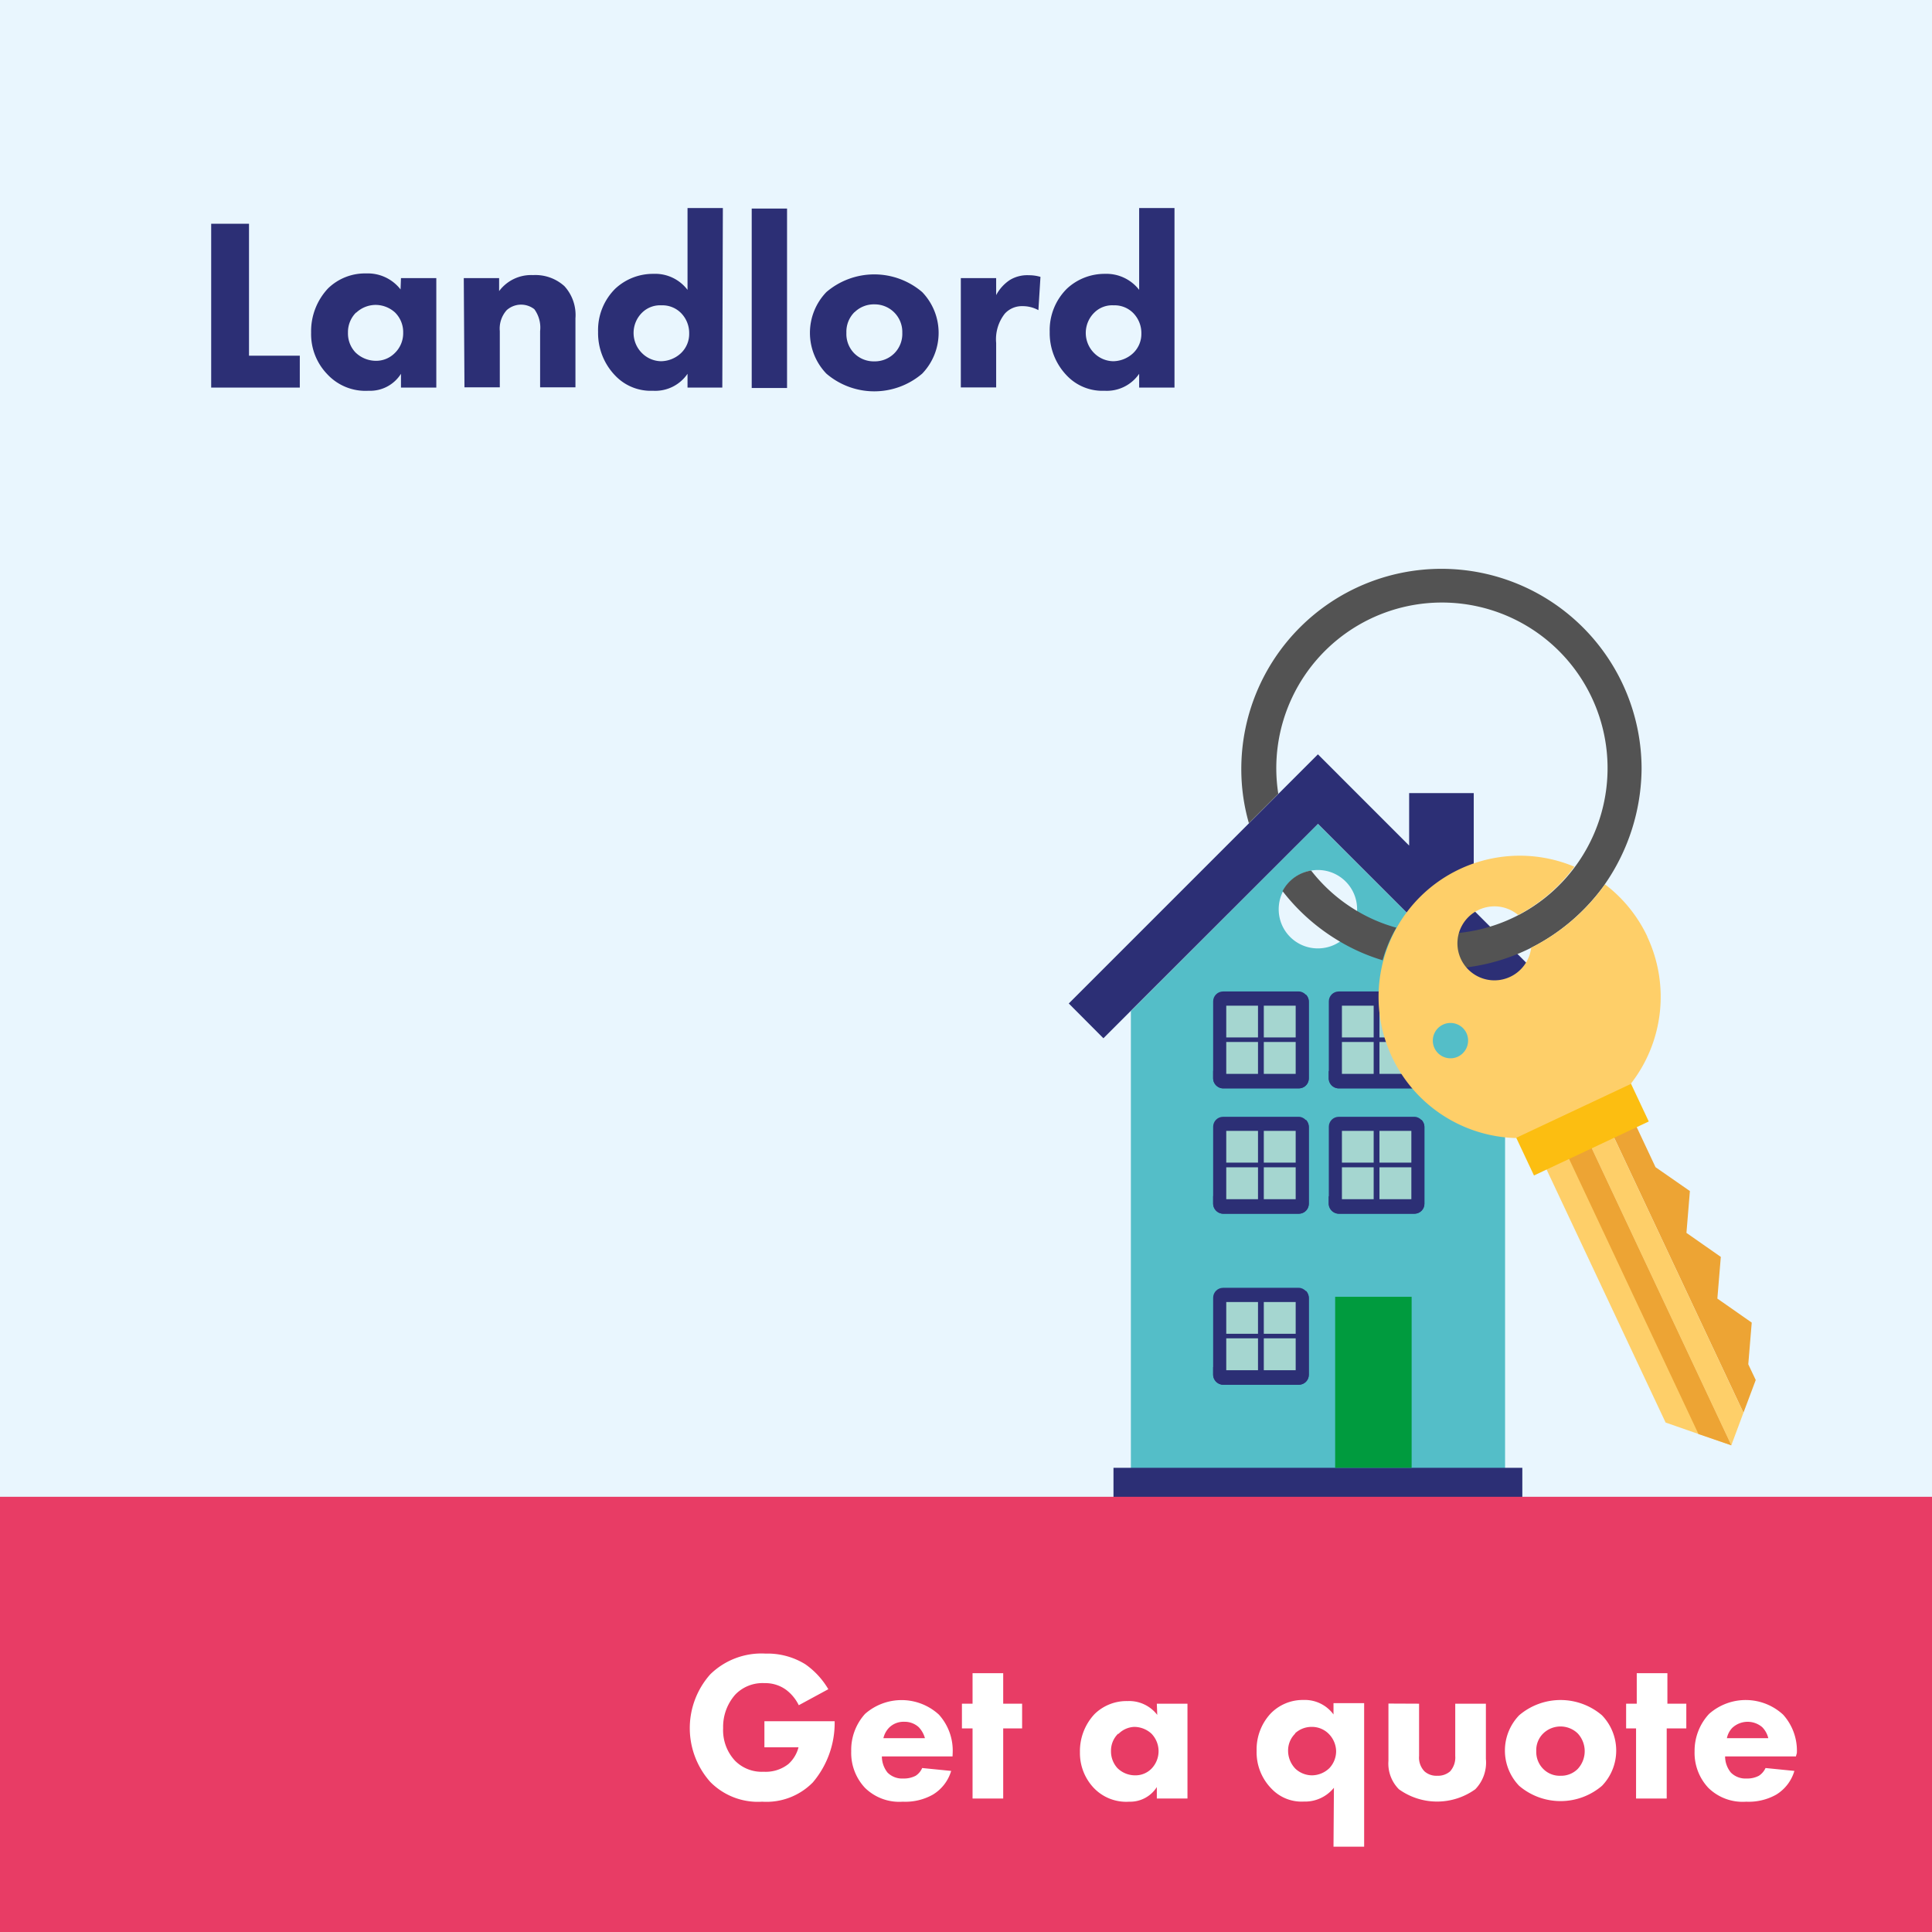<?xml version="1.0" encoding="UTF-8"?> <svg xmlns="http://www.w3.org/2000/svg" id="Layer_1" data-name="Layer 1" viewBox="0 0 139.97 139.97"><defs><style>.cls-1{fill:#e9f6fe;}.cls-2{fill:#2c2f75;}.cls-3{fill:#535353;}.cls-4{fill:#54bec8;}.cls-5{fill:#009b3e;}.cls-6{fill:#fff;}.cls-7{fill:#a5d6d0;}.cls-8{fill:#fecf69;}.cls-9{fill:#eda434;}.cls-10{fill:#fcbe11;}.cls-11{fill:#e83c65;}</style></defs><rect class="cls-1" width="139.97" height="139.97"></rect><path class="cls-2" d="M543.23,366.83v9.56h3.68v2.31h-6.42V366.83Z" transform="translate(-525.19 -350.62)"></path><path class="cls-2" d="M554.24,370.77h2.56v7.93h-2.56v-1a2.64,2.64,0,0,1-2.35,1.23,3.77,3.77,0,0,1-3-1.21,4.18,4.18,0,0,1-1.16-3,4.53,4.53,0,0,1,1.23-3.21,3.84,3.84,0,0,1,2.76-1.08,3,3,0,0,1,2.49,1.16Zm-3.26,2.5a2,2,0,0,0-.58,1.45,2,2,0,0,0,.53,1.42,2.13,2.13,0,0,0,1.51.62,1.9,1.9,0,0,0,1.34-.55,2,2,0,0,0,.62-1.49,2,2,0,0,0-.59-1.46,2.1,2.1,0,0,0-1.42-.55A2.07,2.07,0,0,0,551,373.27Z" transform="translate(-525.19 -350.62)"></path><path class="cls-2" d="M558.79,370.77h2.56v.94a2.89,2.89,0,0,1,2.46-1.16,3.13,3.13,0,0,1,2.27.8,3.1,3.1,0,0,1,.8,2.33v5h-2.56v-4.07a2.25,2.25,0,0,0-.42-1.59,1.56,1.56,0,0,0-2,.07,2,2,0,0,0-.5,1.52v4.07h-2.56Z" transform="translate(-525.19 -350.62)"></path><path class="cls-2" d="M577.52,378.7H575v-1a2.83,2.83,0,0,1-2.51,1.23,3.55,3.55,0,0,1-2.72-1.09,4.43,4.43,0,0,1-1.25-3.18,4.22,4.22,0,0,1,1.25-3.13,4,4,0,0,1,2.75-1.07,2.94,2.94,0,0,1,2.48,1.16v-5.93h2.56Zm-5.78-5.46a2.06,2.06,0,0,0,0,3,2,2,0,0,0,1.33.55,2.15,2.15,0,0,0,1.46-.59,1.92,1.92,0,0,0,.59-1.42,2.07,2.07,0,0,0-.57-1.46,1.9,1.9,0,0,0-1.44-.58A1.86,1.86,0,0,0,571.74,373.24Z" transform="translate(-525.19 -350.62)"></path><path class="cls-2" d="M582.21,365.73v13h-2.56v-13Z" transform="translate(-525.19 -350.62)"></path><path class="cls-2" d="M592,377.69a5.34,5.34,0,0,1-6.94,0,4.26,4.26,0,0,1,0-5.91,5.34,5.34,0,0,1,6.94,0,4.26,4.26,0,0,1,0,5.91Zm-4.91-4.45a2,2,0,0,0-.58,1.49,2,2,0,0,0,.58,1.5,2,2,0,0,0,1.46.57,2,2,0,0,0,1.42-.57,2,2,0,0,0,.59-1.5,2,2,0,0,0-2-2.06A2,2,0,0,0,587.1,373.24Z" transform="translate(-525.19 -350.62)"></path><path class="cls-2" d="M594.8,370.77h2.56V372a3,3,0,0,1,1-1.1,2.43,2.43,0,0,1,1.37-.34,2.89,2.89,0,0,1,.84.12l-.15,2.41a2.36,2.36,0,0,0-1.15-.29,1.67,1.67,0,0,0-1.28.54,3,3,0,0,0-.63,2.13v3.22H594.8Z" transform="translate(-525.19 -350.62)"></path><path class="cls-2" d="M610.28,378.7h-2.56v-1a2.84,2.84,0,0,1-2.51,1.23,3.55,3.55,0,0,1-2.72-1.09,4.43,4.43,0,0,1-1.25-3.18,4.22,4.22,0,0,1,1.25-3.13,4,4,0,0,1,2.75-1.07,3,3,0,0,1,2.48,1.16v-5.93h2.56Zm-5.78-5.46a2.06,2.06,0,0,0,0,3,2,2,0,0,0,1.33.55,2.15,2.15,0,0,0,1.46-.59,1.92,1.92,0,0,0,.59-1.42,2.07,2.07,0,0,0-.57-1.46,1.9,1.9,0,0,0-1.44-.58A1.84,1.84,0,0,0,604.5,373.24Z" transform="translate(-525.19 -350.62)"></path><polyline class="cls-3" points="93.87 61.29 92.01 63.15 92.01 63.16 93.87 61.29 93.87 61.29"></polyline><path class="cls-4" d="M627.28,429.09H622V423.8h5.3Zm0,8.12H622v-5.48h5.3Zm-9.45-20.72a2.84,2.84,0,1,1,2.83,2.84,2.83,2.83,0,0,1-2.83-2.84m1.51,12.6h-5.29V423.8h5.29Zm0,8.12h-5.29v-5.48h5.29Zm1.33-26.9h0l-13.55,13.56v33.59h27.11V423.86Z" transform="translate(-525.19 -350.62)"></path><polygon class="cls-2" points="106.77 65.95 106.77 57.46 102.09 57.46 102.09 61.26 95.48 54.65 77.43 72.7 79.94 75.22 81.92 73.24 95.48 59.69 95.48 59.68 111.02 75.22 113.53 72.7 106.77 65.95"></polygon><rect class="cls-2" x="80.67" y="106.34" width="29.62" height="3.8"></rect><path class="cls-3" d="M641.46,414.68a14.88,14.88,0,0,0,2.66-8.35,14.5,14.5,0,1,0-29,0,14.19,14.19,0,0,0,.55,3.93l2.13-2.13a12,12,0,1,1,13.08,10.08,2.62,2.62,0,0,0,.14,1.9,2.38,2.38,0,0,0,.39.6,14.42,14.42,0,0,0,4.7-1.42,14.78,14.78,0,0,0,5.35-4.6h0" transform="translate(-525.19 -350.62)"></path><path class="cls-3" d="M626.36,417.82a10.16,10.16,0,0,0-1,2.37,14,14,0,0,1-3.12-1.37,14.55,14.55,0,0,1-4.13-3.64,2.84,2.84,0,0,1,2.07-1.49,11.83,11.83,0,0,0,3.28,2.9,11.55,11.55,0,0,0,2.86,1.23" transform="translate(-525.19 -350.62)"></path><rect class="cls-5" x="96.73" y="93.95" width="5.54" height="12.39"></rect><rect class="cls-6" x="88.91" y="93.95" width="5.22" height="5.22"></rect><rect class="cls-2" x="87.89" y="71.83" width="6.93" height="7.02" rx="0.72"></rect><path class="cls-2" d="M619.8,422.67l-6.12,6.13-.6-.6v.55a.72.72,0,0,0,.72.72h5.49a.72.72,0,0,0,.72-.72v-5.58a.72.72,0,0,0-.2-.49Z" transform="translate(-525.19 -350.62)"></path><rect class="cls-7" x="88.84" y="72.86" width="2.3" height="2.3"></rect><rect class="cls-7" x="91.56" y="72.86" width="2.31" height="2.3"></rect><rect class="cls-7" x="88.84" y="75.49" width="2.3" height="2.31"></rect><rect class="cls-7" x="91.56" y="75.49" width="2.31" height="2.31"></rect><rect class="cls-2" x="87.89" y="80.91" width="6.93" height="7.02" rx="0.72"></rect><path class="cls-2" d="M619.8,431.75l-6.12,6.12-.6-.6v.56a.72.72,0,0,0,.72.72h5.49a.72.72,0,0,0,.72-.72v-5.58a.75.75,0,0,0-.2-.5Z" transform="translate(-525.19 -350.62)"></path><rect class="cls-7" x="88.84" y="81.93" width="2.3" height="2.3"></rect><rect class="cls-7" x="91.56" y="81.93" width="2.31" height="2.3"></rect><rect class="cls-7" x="88.84" y="84.57" width="2.3" height="2.31"></rect><rect class="cls-7" x="91.56" y="84.57" width="2.31" height="2.31"></rect><rect class="cls-2" x="87.89" y="93.3" width="6.93" height="7.02" rx="0.72"></rect><path class="cls-2" d="M619.8,444.14l-6.12,6.12-.6-.6v.56a.72.72,0,0,0,.72.72h5.49a.72.72,0,0,0,.72-.72v-5.58a.75.75,0,0,0-.2-.5Z" transform="translate(-525.19 -350.62)"></path><rect class="cls-7" x="88.84" y="94.33" width="2.3" height="2.3"></rect><rect class="cls-7" x="91.56" y="94.33" width="2.31" height="2.3"></rect><rect class="cls-7" x="88.84" y="96.96" width="2.3" height="2.31"></rect><rect class="cls-7" x="91.56" y="96.96" width="2.31" height="2.31"></rect><rect class="cls-2" x="96.27" y="71.83" width="6.93" height="7.02" rx="0.72"></rect><path class="cls-2" d="M628.18,422.67l-6.13,6.13-.6-.6v.55a.72.72,0,0,0,.72.72h5.49a.72.72,0,0,0,.72-.72v-5.58a.72.72,0,0,0-.2-.49Z" transform="translate(-525.19 -350.62)"></path><rect class="cls-7" x="97.22" y="72.86" width="2.3" height="2.3"></rect><rect class="cls-7" x="99.94" y="72.86" width="2.31" height="2.3"></rect><rect class="cls-7" x="97.22" y="75.49" width="2.3" height="2.31"></rect><rect class="cls-7" x="99.94" y="75.49" width="2.31" height="2.31"></rect><rect class="cls-2" x="96.27" y="80.91" width="6.93" height="7.02" rx="0.72"></rect><path class="cls-2" d="M628.18,431.75l-6.13,6.12-.6-.6v.56a.73.73,0,0,0,.72.72h5.49a.72.72,0,0,0,.72-.72v-5.58a.75.75,0,0,0-.2-.5Z" transform="translate(-525.19 -350.62)"></path><rect class="cls-7" x="97.22" y="81.93" width="2.3" height="2.3"></rect><rect class="cls-7" x="99.94" y="81.93" width="2.31" height="2.3"></rect><rect class="cls-7" x="97.22" y="84.57" width="2.3" height="2.31"></rect><rect class="cls-7" x="99.94" y="84.57" width="2.31" height="2.31"></rect><polygon class="cls-8" points="114.72 81.92 125.43 104.71 123.05 103.89 120.67 103.06 111.45 83.46 114.72 81.92"></polygon><polygon class="cls-9" points="124.67 91.06 124.42 94.08 126.91 95.82 126.66 98.84 127.2 99.98 126.31 102.35 116.35 81.16 117.98 80.39 119.94 84.56 122.43 86.29 122.18 89.32 124.67 91.06"></polygon><polygon class="cls-8" points="116.35 81.16 126.31 102.35 125.43 104.71 114.72 81.92 116.35 81.16"></polygon><polygon class="cls-9" points="114.72 81.92 125.43 104.71 123.05 103.89 113.08 82.69 114.72 81.92"></polygon><rect class="cls-10" x="635.22" y="430.97" width="9.19" height="3.06" transform="translate(-648.41 -37.23) rotate(-25.19)"></rect><path class="cls-8" d="M630.82,427.17a1.28,1.28,0,1,1,.61-1.71,1.29,1.29,0,0,1-.61,1.71m13.72-8.69a10.25,10.25,0,0,0-3.07-3.79,14.57,14.57,0,0,1-5.35,4.59,2.68,2.68,0,1,1-.94-2.37,11.94,11.94,0,0,0,4.07-3.5A10.23,10.23,0,1,0,635,433.07l8.32-3.91a10.24,10.24,0,0,0,1.21-10.68" transform="translate(-525.19 -350.62)"></path><rect class="cls-11" y="108.44" width="139.97" height="31.53"></rect><path class="cls-6" d="M580.57,475.32h5.09v.1a6.66,6.66,0,0,1-1.58,4.33,4.71,4.71,0,0,1-3.67,1.4,4.85,4.85,0,0,1-3.76-1.43,5.86,5.86,0,0,1,0-7.8,5.3,5.3,0,0,1,4-1.5,5.21,5.21,0,0,1,2.88.77A5.75,5.75,0,0,1,585.2,473l-2.14,1.16a3.1,3.1,0,0,0-.91-1.11,2.55,2.55,0,0,0-1.57-.49,2.74,2.74,0,0,0-2.12.83,3.52,3.52,0,0,0-.88,2.43,3.24,3.24,0,0,0,.86,2.36,2.72,2.72,0,0,0,2.08.8,2.65,2.65,0,0,0,1.79-.56,2.44,2.44,0,0,0,.73-1.21h-2.47Z" transform="translate(-525.19 -350.62)"></path><path class="cls-6" d="M594.2,477.87h-5.12a1.89,1.89,0,0,0,.41,1.17,1.49,1.49,0,0,0,1.14.43,1.84,1.84,0,0,0,.9-.2,1.26,1.26,0,0,0,.47-.56l2.1.21a3,3,0,0,1-1.33,1.72,4.07,4.07,0,0,1-2.17.51,3.55,3.55,0,0,1-2.74-1,3.69,3.69,0,0,1-1-2.65,3.88,3.88,0,0,1,1-2.71,4,4,0,0,1,5.35.05,3.89,3.89,0,0,1,1,2.78Zm-2-1.32a1.87,1.87,0,0,0-.45-.8,1.51,1.51,0,0,0-1.05-.39,1.48,1.48,0,0,0-1.12.45,1.64,1.64,0,0,0-.39.74Z" transform="translate(-525.19 -350.62)"></path><path class="cls-6" d="M597.87,475.84v5.08h-2.22v-5.08h-.77v-1.79h.77v-2.21h2.22v2.21h1.37v1.79Z" transform="translate(-525.19 -350.62)"></path><path class="cls-6" d="M609,474.05h2.22v6.87H609v-.83a2.29,2.29,0,0,1-2,1.06,3.25,3.25,0,0,1-2.57-1,3.67,3.67,0,0,1-1-2.58,3.92,3.92,0,0,1,1.06-2.77,3.31,3.31,0,0,1,2.39-.94,2.56,2.56,0,0,1,2.15,1Zm-2.81,2.18a1.71,1.71,0,0,0-.51,1.24,1.8,1.8,0,0,0,.46,1.24,1.82,1.82,0,0,0,1.31.53,1.62,1.62,0,0,0,1.15-.47,1.82,1.82,0,0,0,0-2.56,1.86,1.86,0,0,0-1.23-.48A1.7,1.7,0,0,0,606.23,476.23Z" transform="translate(-525.19 -350.62)"></path><path class="cls-6" d="M621.83,480.14a2.69,2.69,0,0,1-2.18,1,3,3,0,0,1-2.33-.92,3.76,3.76,0,0,1-1.09-2.76,3.82,3.82,0,0,1,1-2.68,3.24,3.24,0,0,1,2.4-1,2.57,2.57,0,0,1,2.17,1.05v-.82h2.22v10.4h-2.22Zm-2.8-3.93a1.71,1.71,0,0,0-.52,1.25,1.87,1.87,0,0,0,.54,1.31,1.78,1.78,0,0,0,1.18.47,1.84,1.84,0,0,0,1.27-.52,1.8,1.8,0,0,0,.49-1.22,1.83,1.83,0,0,0-.53-1.26,1.71,1.71,0,0,0-1.23-.51A1.76,1.76,0,0,0,619,476.21Z" transform="translate(-525.19 -350.62)"></path><path class="cls-6" d="M628,474.05v3.79a1.43,1.43,0,0,0,.39,1.11,1.29,1.29,0,0,0,.92.32,1.34,1.34,0,0,0,.94-.32,1.51,1.51,0,0,0,.37-1.11v-3.79h2.22v4a2.77,2.77,0,0,1-.77,2.2,4.74,4.74,0,0,1-5.53,0,2.64,2.64,0,0,1-.76-2.06v-4.15Z" transform="translate(-525.19 -350.62)"></path><path class="cls-6" d="M641.25,480a4.62,4.62,0,0,1-6,0,3.68,3.68,0,0,1,0-5.11,4.62,4.62,0,0,1,6,0,3.68,3.68,0,0,1,0,5.11ZM637,476.2a1.69,1.69,0,0,0-.51,1.29,1.74,1.74,0,0,0,.51,1.29,1.67,1.67,0,0,0,1.26.49,1.69,1.69,0,0,0,1.23-.49,1.89,1.89,0,0,0,0-2.58,1.8,1.8,0,0,0-2.49,0Z" transform="translate(-525.19 -350.62)"></path><path class="cls-6" d="M645.94,475.84v5.08h-2.22v-5.08H643v-1.79h.77v-2.21h2.22v2.21h1.37v1.79Z" transform="translate(-525.19 -350.62)"></path><path class="cls-6" d="M655.3,477.87h-5.13a1.85,1.85,0,0,0,.42,1.17,1.49,1.49,0,0,0,1.14.43,1.8,1.8,0,0,0,.89-.2,1.32,1.32,0,0,0,.48-.56l2.09.21a3,3,0,0,1-1.32,1.72,4.07,4.07,0,0,1-2.17.51,3.55,3.55,0,0,1-2.74-1,3.7,3.7,0,0,1-1-2.65,3.92,3.92,0,0,1,1.05-2.71,4,4,0,0,1,5.36.05,3.89,3.89,0,0,1,1,2.78Zm-2-1.32a1.7,1.7,0,0,0-.44-.8,1.63,1.63,0,0,0-2.18.06,1.54,1.54,0,0,0-.38.74Z" transform="translate(-525.19 -350.62)"></path></svg> 